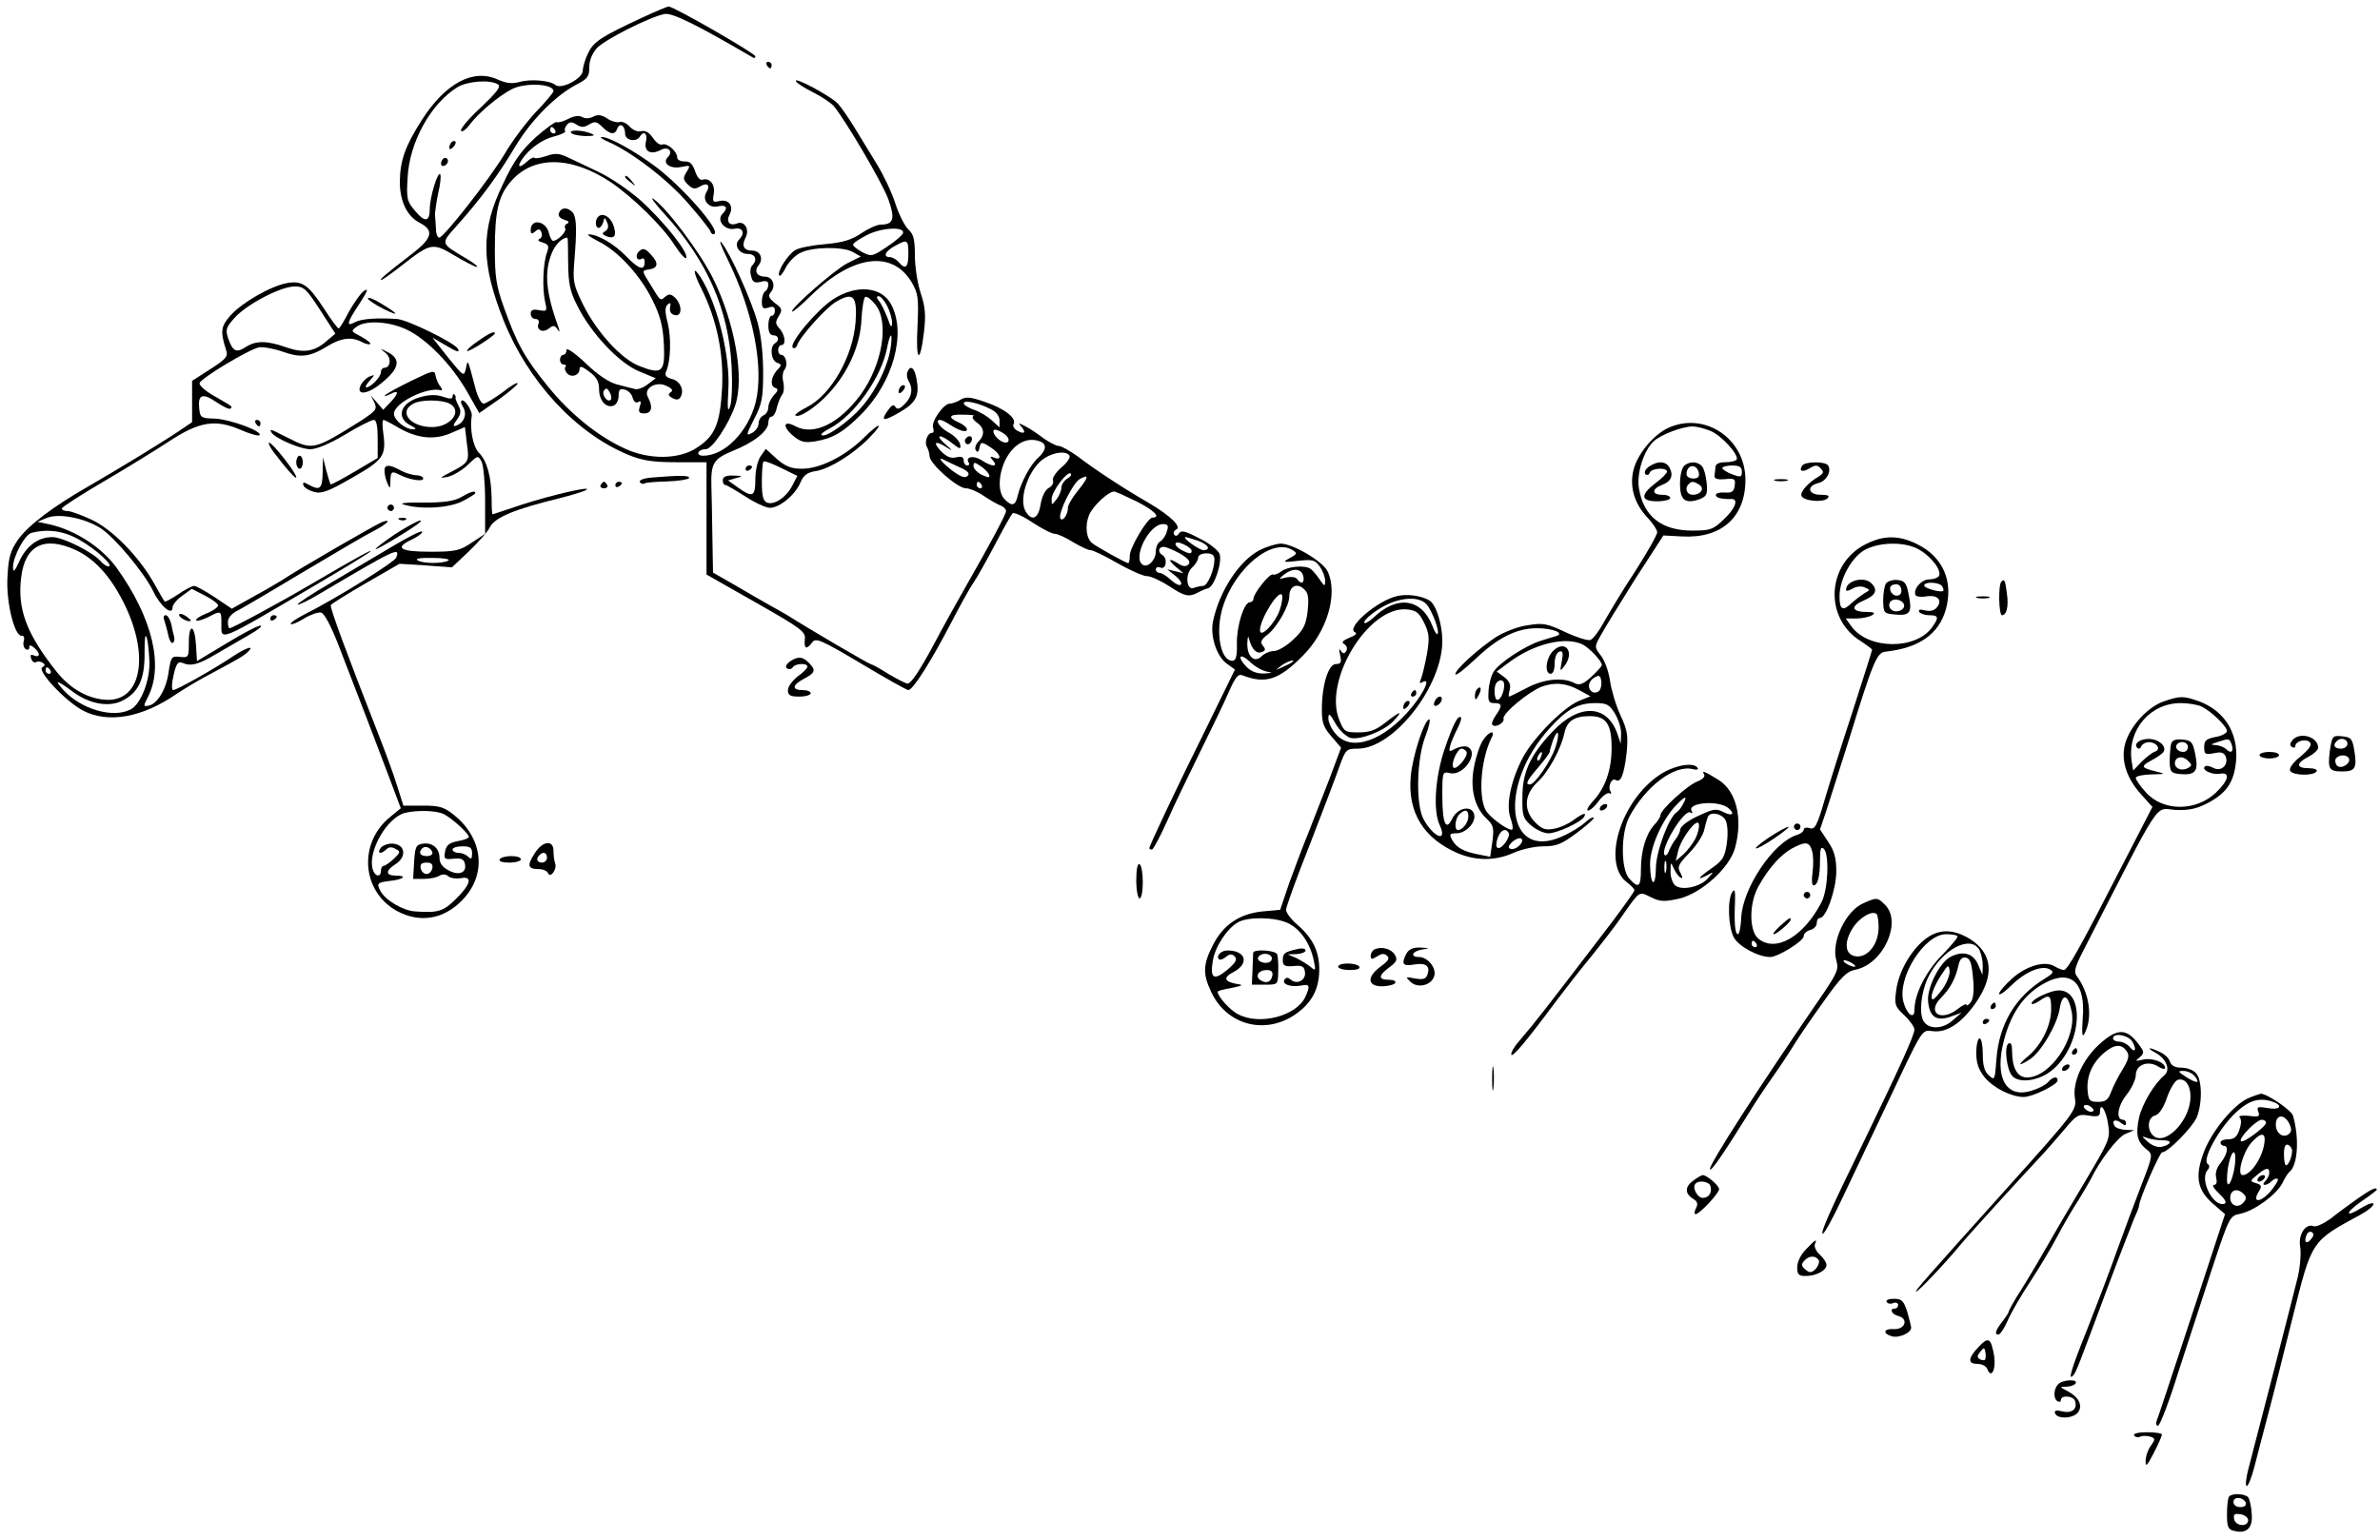 <?xml version="1.0" standalone="no"?>
<!DOCTYPE svg PUBLIC "-//W3C//DTD SVG 20010904//EN"
 "http://www.w3.org/TR/2001/REC-SVG-20010904/DTD/svg10.dtd">
<svg version="1.0" xmlns="http://www.w3.org/2000/svg"
 width="731pt" height="473pt" viewBox="0 0 731 473"
 preserveAspectRatio="xMidYMid meet">
<g transform="translate(0,473) scale(0.1,-0.1)"
fill="#000000" stroke="none">
<path d="M1975 4677 c-131 -61 -152 -75 -169 -111 -9 -18 -16 -43 -16 -53 0
-24 -66 -59 -84 -44 -17 14 -77 19 -111 9 -22 -6 -40 -4 -67 8 -75 34 -160
-12 -232 -124 -51 -80 -67 -124 -68 -190 0 -60 22 -107 62 -127 44 -23 38 -47
-26 -96 -82 -63 -100 -79 -93 -79 4 0 33 21 65 46 87 68 93 69 160 29 32 -19
63 -35 68 -35 6 0 -7 11 -29 24 -85 51 -83 45 -29 106 68 76 124 151 178 242
49 81 124 156 188 189 33 17 38 24 38 53 0 21 9 42 23 58 24 26 162 96 208
105 24 4 94 -30 272 -134 4 -2 7 -1 7 4 0 9 -251 153 -266 153 -5 0 -40 -15
-79 -33z m-446 -206 c11 -7 -2 -23 -52 -71 -37 -34 -64 -66 -61 -72 3 -5 16 4
28 21 26 34 87 86 128 107 40 21 128 17 128 -6 0 -4 -24 -33 -54 -64 -29 -31
-73 -89 -96 -129 -47 -78 -187 -257 -201 -257 -5 0 -10 12 -10 28 -1 15 -2 34
-3 42 0 8 4 38 10 67 7 28 9 54 6 58 -8 8 -32 -72 -32 -107 0 -40 -15 -42 -45
-6 -25 29 -27 38 -23 102 5 108 71 228 153 278 31 19 100 24 124 9z"/>
<path d="M1387 4293 c-4 -3 -7 -11 -7 -17 0 -6 5 -5 12 2 6 6 9 14 7 17 -3 3
-9 2 -12 -2z"/>
<path d="M1356 4235 c-3 -8 -1 -15 4 -15 13 0 22 18 11 24 -5 3 -11 -1 -15 -9z"/>
<path d="M2355 4530 c3 -5 8 -10 11 -10 2 0 4 5 4 10 0 6 -5 10 -11 10 -5 0
-7 -4 -4 -10z"/>
<path d="M2445 4480 c3 -6 27 -21 53 -34 26 -13 54 -32 63 -42 37 -45 148
-234 167 -285 22 -61 17 -79 -23 -79 -11 0 -38 -12 -60 -27 -30 -20 -56 -28
-110 -33 -38 -3 -80 -11 -92 -18 -23 -13 -59 -70 -49 -79 2 -3 12 9 20 26 9
17 29 37 44 44 36 19 131 20 161 3 l25 -14 -42 -21 c-40 -21 -176 -140 -169
-148 3 -2 30 21 61 52 126 122 247 137 306 38 20 -34 22 -48 18 -136 -6 -109
8 -119 20 -16 6 50 4 76 -10 118 -10 30 -18 82 -18 116 0 49 -4 66 -20 80 -10
9 -29 45 -40 80 -11 34 -37 89 -57 121 -20 33 -51 83 -69 113 -18 29 -41 63
-51 73 -20 22 -139 86 -128 68z m329 -465 c0 -5 -22 -25 -48 -42 -46 -31 -49
-32 -77 -18 -16 9 -29 19 -29 23 0 5 19 18 43 30 42 22 113 27 111 7z m16 -65
c0 -42 -9 -50 -30 -25 -7 8 -19 15 -26 15 -23 0 -16 18 14 34 39 22 42 20 42
-24z"/>
<path d="M1746 4365 c-16 -8 -32 -13 -36 -10 -4 2 -33 -19 -65 -47 -44 -41
-67 -72 -100 -143 -69 -142 -68 -244 2 -420 75 -187 221 -345 382 -412 44 -18
75 -23 149 -23 l92 0 0 -172 0 -173 153 -87 c139 -79 152 -89 149 -112 -3 -30
5 -33 23 -9 11 14 26 8 149 -65 75 -45 141 -82 146 -82 14 0 72 92 133 210 27
52 57 106 67 120 10 14 39 66 65 115 26 50 51 94 55 98 4 4 31 -8 61 -28 29
-19 60 -35 69 -35 8 0 33 -11 55 -25 22 -13 46 -25 54 -25 8 0 45 -18 83 -40
39 -22 79 -40 91 -40 12 0 42 -14 67 -30 48 -32 61 -35 88 -21 9 5 24 12 33
14 19 6 43 78 35 105 -4 11 -31 33 -62 48 -44 23 -56 26 -63 15 -5 -8 -11 -9
-15 -3 -3 6 0 12 6 15 20 7 -18 44 -87 84 -76 44 -160 99 -215 141 -24 17 -50
32 -58 32 -8 0 -29 11 -46 23 -17 13 -42 30 -56 37 -23 12 -24 12 -11 -3 14
-18 5 -22 -18 -8 -7 5 -11 13 -8 18 11 18 -28 48 -87 68 -46 16 -60 17 -76 7
-11 -7 -26 -12 -33 -12 -19 0 -58 -56 -51 -74 3 -9 2 -16 -4 -16 -13 0 -24
-29 -15 -43 4 -7 8 -19 8 -29 2 -24 85 -97 111 -98 12 0 36 -10 55 -23 19 -13
42 -26 52 -30 9 -3 17 -11 17 -17 0 -10 -50 -103 -117 -220 -27 -47 -76 -135
-105 -190 -43 -80 -70 -120 -80 -120 -6 0 -33 14 -60 30 -26 17 -51 30 -54 30
-5 0 -188 107 -254 149 -14 8 -41 24 -60 34 -19 11 -65 37 -102 59 l-68 39 -2
112 c-1 62 -2 130 -3 152 -2 72 6 85 66 110 65 26 109 61 109 87 0 10 4 18 10
18 5 0 13 12 16 28 4 15 11 33 16 39 6 7 7 24 4 39 -4 14 -2 32 4 39 11 13 4
45 -11 45 -5 0 -9 7 -9 15 0 8 5 15 10 15 15 0 12 31 -6 51 -13 14 -13 20 -2
38 12 20 10 24 -12 40 -19 16 -22 22 -12 34 16 19 5 47 -18 47 -25 0 -35 17
-20 35 16 20 5 45 -19 45 -27 0 -34 15 -21 40 13 25 -3 52 -25 44 -24 -10 -36
5 -24 27 14 27 -4 49 -33 41 -18 -4 -20 -2 -16 21 6 29 -12 52 -34 45 -8 -3
-17 8 -23 26 -8 23 -16 31 -33 30 -12 0 -22 5 -22 12 0 19 -31 46 -46 40 -7
-3 -20 7 -29 21 -11 16 -23 23 -35 20 -11 -3 -26 3 -36 14 -10 11 -24 17 -31
14 -8 -2 -25 2 -38 11 -17 11 -29 13 -42 6 -11 -6 -25 -7 -34 -2 -10 6 -26 4
-43 -5z m64 -17 c17 10 23 9 40 -8 24 -24 39 -25 46 -5 8 20 24 9 24 -16 0
-20 34 -27 45 -9 12 20 25 10 19 -15 -7 -30 14 -42 45 -26 23 13 40 -4 22 -22
-18 -18 7 -37 41 -30 29 6 29 5 17 -15 -12 -19 -11 -24 4 -39 14 -14 21 -15
37 -6 22 14 33 4 20 -17 -15 -24 7 -51 35 -44 26 6 33 -4 14 -23 -19 -19 6
-51 36 -46 26 6 35 -13 15 -33 -17 -17 0 -44 26 -44 24 0 32 -18 14 -36 -5 -5
-7 -20 -3 -32 4 -19 11 -22 29 -18 17 5 24 2 24 -8 0 -8 -4 -18 -10 -21 -5 -3
-10 -17 -10 -31 0 -21 4 -24 20 -19 14 5 20 2 20 -9 0 -9 -4 -16 -10 -16 -5 0
-10 -13 -10 -30 0 -20 5 -30 15 -30 17 0 20 -16 5 -25 -16 -10 -12 -52 6 -59
16 -6 16 -8 0 -24 -19 -22 -21 -49 -4 -54 9 -3 8 -9 -5 -22 -9 -10 -17 -26
-17 -37 0 -11 -7 -22 -15 -25 -8 -4 -15 -14 -15 -25 0 -10 -9 -23 -20 -29 -19
-10 -19 -7 6 42 24 46 28 65 28 143 0 56 -6 114 -17 154 -19 69 -84 213 -111
246 -9 11 -1 -12 19 -52 79 -161 112 -333 86 -439 -23 -90 -95 -164 -161 -164
-25 0 -17 20 8 20 20 1 69 74 90 134 29 84 0 253 -68 391 -40 80 -141 215
-183 244 -12 8 5 -15 38 -51 127 -139 193 -290 202 -462 3 -56 1 -112 -5 -126
-7 -18 -8 -5 -5 50 7 103 -33 266 -85 348 -25 39 -24 17 2 -34 47 -94 69 -198
64 -304 -6 -111 -21 -149 -77 -185 -54 -37 -147 -38 -222 -3 -85 39 -169 108
-237 192 -72 89 -94 130 -134 241 -24 67 -28 95 -28 180 0 116 11 162 47 205
69 83 187 82 311 -1 68 -47 158 -135 194 -192 18 -28 34 -45 36 -39 6 18 -71
114 -140 176 -35 31 -92 70 -128 87 -36 17 -79 38 -97 46 -25 12 -38 13 -64 4
-18 -6 -35 -9 -37 -6 -3 3 -14 -2 -24 -12 -33 -30 -30 -6 4 30 21 21 50 40 77
47 24 6 40 14 37 17 -3 3 -1 12 5 19 8 10 15 11 30 1 15 -9 23 -9 39 1z m-105
-18 c3 -5 1 -10 -4 -10 -6 0 -11 5 -11 10 0 6 2 10 4 10 3 0 8 -4 11 -10z
m1338 -857 c17 -8 27 -22 27 -35 l0 -21 -23 21 c-13 12 -37 27 -55 33 -18 6
-32 15 -32 20 0 11 44 2 83 -18z m-53 -21 c-6 -2 -2 -11 9 -19 25 -17 27 -39
6 -60 -8 -8 -12 -20 -8 -26 5 -8 9 -6 11 6 4 21 7 21 37 1 28 -18 34 -40 9
-30 -14 5 -15 4 -4 -9 17 -20 -3 -20 -35 1 -24 16 -51 11 -40 -7 4 -5 1 -9 -4
-9 -6 0 -11 7 -11 15 0 11 -7 14 -23 10 -16 -4 -29 1 -47 19 -27 29 -17 34 20
10 18 -11 16 -8 -5 10 -36 31 -19 35 20 4 24 -19 27 -19 24 -3 -2 10 -17 26
-33 35 -29 15 -46 40 -29 40 5 0 17 -6 28 -13 30 -20 55 -28 55 -16 0 5 -11
15 -25 21 -36 16 -31 26 15 24 23 0 36 -2 30 -4z m96 -56 c22 -17 11 -35 -13
-20 -19 12 -29 34 -16 34 5 0 18 -6 29 -14z m108 -22 c22 -8 20 -27 -5 -50
-24 -21 -53 -75 -63 -116 -7 -32 -18 -35 -40 -12 -22 21 -20 77 3 123 25 48
66 70 105 55z m91 -44 c3 -6 -8 -22 -25 -36 -17 -15 -29 -33 -26 -40 3 -8 -3
-18 -13 -23 -11 -6 -21 -27 -25 -51 -7 -45 -28 -53 -47 -19 -21 41 13 133 60
162 30 19 67 22 76 7z m-341 -34 c28 -12 36 -20 28 -28 -8 -8 -21 -3 -47 16
-31 24 -48 44 -27 34 4 -2 24 -12 46 -22z m94 -25 c3 -9 -2 -9 -22 0 -14 7
-26 19 -26 27 0 13 3 13 22 0 12 -8 24 -20 26 -27z m239 -12 c-9 -6 -17 -18
-17 -27 0 -9 -7 -26 -15 -36 -15 -19 -15 -19 -15 1 0 23 49 88 59 78 3 -4 -2
-11 -12 -16z m34 -36 c-17 -21 -31 -44 -31 -53 0 -21 -16 -44 -23 -33 -9 14
38 109 59 121 30 17 28 6 -5 -35z m-296 17 c3 -5 1 -10 -4 -10 -6 0 -11 5 -11
10 0 6 2 10 4 10 3 0 8 -4 11 -10z m475 -50 c54 -27 77 -50 50 -50 -15 0 -70
-92 -70 -117 0 -13 -2 -23 -5 -23 -6 0 -97 50 -111 62 -18 14 -22 54 -9 86 12
28 59 72 77 72 5 0 35 -14 68 -30z m94 -92 c-3 -13 -13 -27 -20 -31 -8 -4 -14
-18 -14 -31 0 -26 -24 -51 -40 -41 -33 20 19 125 62 125 15 0 18 -5 12 -22z
m95 -29 c32 -11 42 -29 17 -29 -13 0 -67 39 -55 40 3 0 20 -5 38 -11z m-19
-31 c0 -11 -7 -10 -31 2 -28 16 -23 32 6 18 14 -6 25 -15 25 -20z m-35 -9 c26
-16 33 -25 25 -33 -7 -7 -16 -7 -30 2 -30 19 -35 14 -9 -9 l24 -20 -25 6 -25
6 25 -20 c14 -11 21 -23 17 -27 -4 -4 -17 2 -30 14 -13 12 -29 22 -35 22 -7 0
-12 5 -12 11 0 6 7 9 15 5 17 -6 22 29 5 39 -15 9 -12 25 4 25 8 0 31 -10 51
-21z m105 -18 c0 -31 -21 -81 -35 -81 -7 0 -20 -3 -28 -6 -23 -9 -28 42 -6 62
11 10 19 23 19 31 0 7 11 13 25 13 18 0 25 -5 25 -19z"/>
<path d="M1754 4322 c3 -5 22 -9 43 -10 29 0 33 2 18 8 -26 11 -68 12 -61 2z"/>
<path d="M1869 4294 c71 -31 182 -116 244 -188 35 -40 67 -80 69 -87 3 -8 9
-11 13 -7 15 14 -98 143 -180 205 -64 48 -146 94 -167 92 -7 0 2 -7 21 -15z"/>
<path d="M1920 4186 c0 -2 8 -10 18 -17 15 -13 16 -12 3 4 -13 16 -21 21 -21
13z"/>
<path d="M1717 4076 c-4 -9 3 -17 16 -21 14 -4 17 -8 9 -12 -6 -2 -9 -9 -6
-15 5 -9 -22 -37 -37 -38 -4 0 -10 11 -13 24 -9 38 -56 46 -56 9 0 -12 3 -13
14 -4 10 9 15 8 19 -3 3 -8 1 -17 -6 -20 -7 -3 -3 -8 10 -11 18 -6 20 -11 13
-31 -12 -31 -15 -109 -6 -150 7 -30 6 -31 -18 -27 -19 4 -26 1 -26 -11 0 -9 7
-16 15 -16 8 0 12 -6 9 -14 -8 -20 14 -30 32 -15 13 10 17 10 26 -2 7 -11 8
-9 3 6 -39 108 -44 170 -20 228 11 27 32 47 48 47 1 0 2 -35 2 -78 1 -64 5
-86 29 -133 42 -83 125 -172 187 -199 l53 -22 -25 -19 c-13 -10 -31 -17 -39
-14 -8 2 -33 8 -55 14 -26 7 -60 30 -97 66 -33 31 -58 48 -58 40 0 -8 -4 -15
-10 -15 -5 0 -10 -7 -10 -15 0 -8 5 -15 12 -15 6 0 8 -3 5 -7 -4 -3 -2 -12 4
-19 13 -16 39 -7 39 12 0 11 8 9 30 -8 22 -16 30 -30 30 -54 0 -35 22 -59 45
-50 8 3 15 16 15 30 0 19 4 23 19 19 11 -3 22 -14 24 -25 4 -12 10 -17 17 -13
9 5 10 1 5 -14 -5 -17 -2 -21 14 -21 23 0 27 20 11 50 -15 27 26 51 58 34 17
-8 20 -14 12 -19 -9 -6 -8 -10 5 -18 12 -6 20 -6 25 3 13 21 -1 50 -27 56 -18
5 -22 11 -17 23 14 31 16 102 5 148 -9 34 -9 49 -1 57 9 8 11 6 8 -9 -2 -12 3
-21 15 -23 22 -5 23 30 1 53 -13 12 -19 13 -30 4 -17 -14 -14 -16 -47 38 -26
41 -26 42 -5 45 30 4 32 20 7 46 -16 18 -24 21 -35 11 -15 -12 -9 -33 7 -24 5
4 9 -1 9 -9 0 -29 -17 -24 -56 16 -37 38 -87 68 -116 68 -7 0 6 -9 29 -21 60
-29 129 -104 166 -179 25 -50 33 -80 36 -137 4 -86 -5 -95 -74 -68 -56 21
-132 104 -175 191 -29 59 -31 71 -26 132 8 98 7 134 -5 149 -15 17 -35 17 -42
-1z m159 -574 c-10 -10 -29 15 -21 28 6 9 10 8 17 -4 6 -10 7 -20 4 -24z"/>
<path d="M1837 4064 c-10 -10 -9 -34 2 -34 5 0 11 8 14 18 4 16 4 16 12 -2 5
-12 3 -21 -6 -26 -11 -7 -10 -10 4 -16 25 -9 32 2 21 34 -9 26 -33 40 -47 26z"/>
<path d="M2965 3381 c-3 -5 -1 -12 4 -15 5 -3 11 1 15 9 6 16 -9 21 -19 6z"/>
<path d="M880 3860 c-51 -10 -137 -60 -172 -99 -30 -34 -32 -49 -13 -108 6
-18 -2 -27 -49 -57 l-56 -36 0 -63 0 -64 -52 -35 c-52 -34 -158 -99 -268 -163
-107 -61 -184 -120 -214 -162 -24 -35 -30 -54 -33 -115 -5 -77 22 -185 44
-181 6 1 9 -6 6 -16 -3 -10 0 -22 6 -25 6 -4 11 -2 11 5 0 8 4 8 15 -1 19 -16
19 -31 0 -24 -11 5 -13 2 -9 -10 3 -9 10 -13 15 -10 5 3 14 2 20 -2 8 -5 8 -9
-1 -14 -17 -11 72 -105 125 -133 77 -40 181 -22 287 51 24 16 72 45 107 63 84
45 100 54 114 68 20 20 -8 11 -47 -15 -53 -36 -173 -104 -184 -104 -5 0 -5 20
1 45 8 36 14 44 26 39 28 -12 50 -6 107 28 31 18 76 44 100 58 25 14 40 26 35
28 -6 2 -52 -22 -103 -53 l-93 -56 -3 50 c-4 63 -22 68 -22 6 0 -44 -1 -46
-27 -43 -26 3 -28 0 -35 -46 -7 -54 -35 -99 -62 -104 -16 -3 -16 -1 -2 26 50
96 14 245 -96 398 -45 62 -126 115 -205 133 l-38 8 29 12 c37 15 114 0 164
-31 42 -26 135 -137 163 -195 22 -46 59 -76 59 -49 0 8 13 24 30 36 l29 21 41
-21 c22 -11 40 -25 40 -30 0 -5 -16 -17 -37 -25 -20 -8 -34 -18 -30 -21 3 -3
19 2 36 10 40 21 41 21 41 -19 0 -55 -16 -62 293 120 87 51 162 97 165 101 8
9 -50 -23 -183 -101 -104 -61 -242 -135 -250 -135 -3 0 -5 9 -5 20 0 12 12 26
33 36 17 9 109 63 202 119 94 56 189 112 213 124 41 21 58 39 25 27 -20 -8
-264 -149 -303 -176 -14 -9 -55 -33 -92 -53 l-66 -37 -52 35 c-29 19 -57 35
-64 35 -6 0 -29 -12 -49 -26 -21 -14 -40 -24 -41 -22 -2 1 -17 28 -34 58 -46
81 -128 165 -192 194 -30 14 -63 26 -72 26 -10 0 -18 3 -18 8 0 4 57 41 127
82 70 41 161 97 202 124 93 61 142 69 219 36 29 -13 55 -20 59 -17 11 12 -91
49 -137 51 -42 1 -45 3 -48 30 -5 44 10 50 52 21 21 -14 41 -24 44 -20 7 6 8
5 -51 39 -27 15 -46 33 -44 39 5 16 152 104 183 110 12 2 46 -4 74 -14 55 -19
82 -16 140 20 39 23 71 27 102 10 11 -6 22 -8 25 -6 3 3 -10 13 -28 23 -31 16
-32 17 -14 30 28 21 99 17 153 -8 62 -29 138 -107 186 -190 l38 -67 59 41 c32
23 59 46 59 50 0 5 -21 -7 -46 -27 -26 -19 -52 -35 -59 -35 -7 0 -18 21 -25
48 -24 91 -23 90 -29 60 -6 -26 -7 -25 -55 34 l-48 61 36 -21 c40 -24 50 -27
42 -13 -12 19 -153 88 -186 91 -61 4 -110 1 -130 -10 -28 -15 -25 -2 14 57 24
37 29 49 15 40 -10 -6 -31 -36 -47 -64 -15 -29 -29 -53 -32 -52 -3 0 -23 27
-45 61 -48 74 -68 87 -115 78z m103 -82 l47 -73 -26 -22 c-37 -33 -71 -39
-125 -20 -59 21 -93 21 -124 1 -29 -19 -40 -14 -54 26 -9 27 -7 34 19 63 36
41 142 97 185 97 28 0 36 -7 78 -72z m-738 -707 c51 -29 107 -81 88 -81 -6 0
-16 7 -23 15 -23 28 -117 75 -149 75 -44 0 -80 -27 -102 -75 -14 -31 -19 -35
-19 -17 0 32 36 100 57 105 50 13 100 6 148 -22z m-10 -32 c59 -28 109 -85
150 -171 73 -153 49 -288 -53 -288 -58 1 -116 32 -161 90 -90 114 -118 190
-106 286 12 100 72 129 170 83z m224 -344 c1 -58 -27 -128 -57 -144 -54 -29
-153 0 -207 59 -31 34 -21 32 30 -6 49 -36 107 -47 148 -28 52 25 72 66 71
149 0 45 2 61 7 45 4 -14 7 -47 8 -75z m-304 -25 c3 -5 1 -10 -4 -10 -6 0 -11
5 -11 10 0 6 2 10 4 10 3 0 8 -4 11 -10z"/>
<path d="M2558 3810 c-50 -33 -136 -136 -123 -148 4 -4 10 -1 13 7 9 27 89
116 120 134 53 31 65 18 60 -61 -8 -107 -75 -225 -150 -263 -22 -11 -38 -23
-35 -25 10 -10 64 25 103 68 60 65 97 149 100 228 2 35 7 66 12 68 6 2 19 -9
31 -24 43 -54 21 -185 -46 -277 -65 -88 -143 -126 -199 -97 -36 20 -43 2 -10
-27 25 -21 36 -24 69 -19 55 9 87 28 141 82 99 99 141 250 93 339 -29 55 -108
62 -179 15z m167 -20 c8 -16 15 -39 15 -52 -1 -17 -4 -14 -14 15 -8 20 -19 44
-26 52 -8 10 -9 15 -1 15 6 0 17 -13 26 -30z m10 -132 c-11 -65 -55 -147 -105
-196 -46 -44 -98 -78 -107 -68 -3 2 8 11 24 19 77 40 161 158 178 250 10 51
18 47 10 -5z"/>
<path d="M1130 3813 c0 -4 22 -19 48 -32 53 -26 47 -16 -10 18 -21 13 -38 19
-38 14z"/>
<path d="M1468 3682 c-21 -14 -36 -28 -33 -30 4 -5 85 47 85 54 0 8 -17 1 -52
-24z"/>
<path d="M1184 3646 c19 -15 16 -46 -4 -46 -5 0 -10 -6 -10 -13 0 -15 -31 -47
-45 -47 -4 0 0 9 10 20 17 19 17 20 2 14 -10 -3 -22 -15 -28 -25 -18 -34 17
-33 60 2 59 47 65 77 18 99 -21 11 -21 10 -3 -4z"/>
<path d="M1263 3560 c-39 -19 -75 -39 -80 -44 -4 -5 2 -3 15 3 28 15 28 4 1
-25 l-22 -23 -19 22 -19 22 11 -22 c9 -20 5 -25 -42 -56 -144 -90 -147 -91
-224 -52 -55 28 -57 29 -50 16 12 -18 88 -51 119 -51 20 0 60 17 107 45 41 25
81 45 88 45 8 0 12 -18 12 -58 l0 -59 -71 -42 c-39 -23 -72 -41 -74 -39 -1 2
-7 21 -13 43 l-10 40 -1 -47 c-1 -50 -8 -56 -43 -37 -16 9 -19 8 -16 -2 2 -7
17 -16 32 -20 23 -7 44 1 117 43 97 55 106 68 96 139 -3 21 -3 39 1 39 3 0 24
-11 46 -24 57 -33 111 -39 162 -16 l42 18 6 -51 c8 -56 6 -58 -49 -87 -36 -19
-37 -20 -10 -15 17 4 44 20 62 37 30 29 31 30 42 10 6 -12 11 -66 11 -121 l0
-101 -41 -27 c-37 -25 -51 -28 -127 -28 -95 0 -112 12 -56 38 20 10 34 21 30
24 -3 3 -43 -17 -88 -44 -46 -27 -131 -78 -191 -113 -59 -34 -105 -65 -103
-67 2 -3 33 12 68 33 233 138 248 145 235 111 -5 -14 -184 -125 -275 -171 -30
-15 -52 -30 -49 -33 3 -3 22 5 41 17 20 12 43 20 52 18 10 -2 29 -38 51 -93
72 -186 113 -293 153 -399 l41 -109 -34 -28 c-97 -80 -86 -227 21 -287 71 -39
146 -27 204 35 73 77 62 186 -26 258 -32 26 -46 30 -97 30 l-60 0 -19 60 c-10
33 -37 107 -60 165 -91 232 -148 385 -144 391 2 4 50 34 107 67 l104 60 80 -5
81 -6 52 49 c28 27 58 60 65 75 16 30 76 55 220 90 49 13 84 24 77 27 -13 4
-150 -30 -231 -59 -30 -10 -57 -19 -58 -19 -2 0 -3 21 -3 48 -1 67 -14 116
-39 141 -18 18 -29 73 -22 114 2 13 -19 47 -29 47 -6 0 -5 -9 2 -20 14 -22 3
-50 -22 -58 -9 -3 -9 2 3 18 13 18 14 28 5 44 -6 12 -10 23 -9 24 2 2 0 6 -3
10 -3 3 -6 0 -6 -6 0 -8 -8 -8 -29 -1 -20 7 -42 7 -70 -1 -62 -17 -77 -64 -28
-88 14 -7 17 -11 7 -11 -24 -1 -60 28 -60 48 0 33 102 84 144 72 5 -1 5 4 -1
11 -6 7 -13 22 -15 33 -3 19 -7 18 -75 -15z m118 -70 c41 -22 4 -72 -54 -72
-66 0 -104 46 -59 71 22 14 88 14 113 1z m-4 -482 c-16 -10 -79 -10 -95 1 -8
5 11 8 47 7 33 0 55 -4 48 -8z m-14 -779 c26 -13 77 -60 77 -70 0 -4 -15 -10
-34 -13 -26 -5 -35 -12 -39 -32 -4 -23 -2 -25 27 -22 23 2 31 -1 34 -16 6 -27
-18 -37 -50 -20 -19 10 -28 22 -28 38 0 30 -22 49 -52 44 -20 -3 -23 -9 -26
-55 l-3 -53 33 0 c18 0 40 4 48 10 9 5 19 5 27 -2 7 -6 24 -8 38 -6 37 8 32
-18 -14 -63 -39 -39 -55 -44 -126 -39 -36 2 -91 34 -106 62 -13 24 -11 27 30
32 40 4 53 16 18 16 -34 0 -34 15 -1 36 33 22 29 58 -7 62 -14 2 -31 -4 -39
-12 -14 -18 0 -22 17 -5 7 7 17 8 28 1 16 -8 15 -11 -6 -31 -12 -11 -26 -21
-31 -21 -4 0 -8 -7 -8 -15 0 -21 -18 -19 -25 4 -17 54 44 161 100 174 38 9 96
7 118 -4z m-35 -117 c2 -7 -6 -12 -17 -12 -21 0 -27 11 -14 24 9 9 26 2 31
-12z m122 -4 c0 -17 -3 -19 -12 -10 -7 7 -20 12 -30 12 -10 0 -18 5 -18 10 0
6 14 10 30 10 24 0 30 -4 30 -22z m-122 -45 c-2 -10 -10 -18 -18 -18 -8 0 -16
8 -18 18 -2 12 3 17 18 17 15 0 20 -5 18 -17z"/>
<path d="M2787 3587 c-3 -8 -1 -20 4 -28 14 -23 10 -48 -12 -70 -16 -16 -23
-18 -29 -9 -5 9 -12 5 -23 -11 -24 -33 -14 -35 37 -5 50 29 61 51 51 102 -6
35 -19 44 -28 21z"/>
<path d="M2767 3543 c-4 -3 -7 -11 -7 -17 0 -6 5 -5 12 2 6 6 9 14 7 17 -3 3
-9 2 -12 -2z"/>
<path d="M785 3430 c3 -5 8 -10 11 -10 2 0 4 5 4 10 0 6 -5 10 -11 10 -5 0 -7
-4 -4 -10z"/>
<path d="M2651 3383 c-58 -56 -133 -93 -188 -93 -33 0 -50 7 -77 30 l-34 31
-16 -23 c-9 -13 -16 -43 -16 -70 0 -54 -8 -58 -53 -26 l-31 22 24 7 c23 6 22
7 -7 8 -23 1 -33 -4 -33 -14 0 -8 3 -15 8 -15 4 0 31 -16 61 -35 29 -19 63
-35 76 -35 30 0 79 41 94 79 10 22 21 30 48 34 42 7 115 53 162 101 50 51 34
51 -18 -1z m-217 -144 c-18 -36 -56 -62 -78 -53 -12 5 -16 20 -16 63 0 32 2
60 5 63 3 3 27 -6 55 -20 l49 -24 -15 -29z"/>
<path d="M5125 3416 c-44 -20 -91 -75 -106 -123 -16 -54 -1 -108 41 -153 17
-18 30 -38 30 -45 0 -8 -30 -61 -67 -119 -38 -57 -80 -128 -96 -156 -15 -28
-34 -53 -42 -56 -8 -3 -43 8 -77 24 -57 27 -69 29 -117 21 -30 -4 -72 -21 -96
-36 -56 -37 -125 -100 -125 -114 0 -7 27 14 60 45 69 66 127 96 190 96 49 0
87 -15 60 -24 -8 -2 -30 -9 -49 -15 -47 -15 -126 -67 -143 -94 -8 -12 -15 -39
-16 -59 -2 -32 0 -38 18 -38 24 0 25 -8 4 -38 -9 -13 -14 -26 -10 -29 9 -10
38 7 34 19 -5 15 76 82 116 98 40 15 76 12 116 -10 l35 -19 -37 -15 c-48 -21
-136 -110 -170 -172 -37 -70 -53 -146 -39 -186 6 -17 9 -33 6 -36 -6 -7 -57
27 -77 52 -29 35 -22 159 13 229 14 26 -8 21 -26 -7 -9 -13 -21 -48 -27 -79
-14 -66 0 -127 38 -162 21 -20 23 -28 18 -69 l-7 -48 -36 7 c-46 9 -68 21 -81
45 -9 17 -8 20 13 20 29 0 60 32 55 57 -6 30 -50 23 -67 -11 -20 -42 -31 -16
-31 72 0 70 1 72 23 67 43 -11 93 66 53 81 -8 3 -24 0 -36 -6 -20 -11 -21 -10
-15 12 4 12 14 36 22 51 8 16 13 31 10 33 -9 9 -25 -24 -51 -100 -28 -85 -35
-186 -14 -231 25 -55 -19 -38 -50 19 -24 46 -21 185 6 254 11 28 16 52 12 52
-15 0 -52 -114 -57 -176 -10 -110 40 -190 144 -235 57 -24 116 -24 172 1 24
11 65 20 91 20 40 0 56 6 104 42 31 23 54 44 51 46 -3 3 -15 -4 -28 -16 -12
-11 -44 -31 -70 -42 -170 -76 -197 156 -38 332 53 59 87 78 141 78 35 0 43 -4
60 -32 11 -18 20 -46 19 -63 l-1 -30 -10 30 c-32 92 -118 95 -201 6 -67 -71
-91 -124 -91 -199 -1 -58 2 -66 27 -88 15 -13 39 -24 53 -24 26 0 98 33 109
50 10 16 -3 12 -33 -10 -15 -11 -41 -23 -59 -26 -26 -5 -37 -1 -57 19 -37 37
-35 85 5 123 35 32 73 102 84 152 8 37 30 52 78 52 50 0 67 -24 67 -97 0 -69
-20 -125 -58 -165 -14 -16 -21 -28 -14 -28 6 0 21 13 33 30 12 16 27 26 32 23
6 -3 7 -1 4 5 -10 14 3 43 15 36 16 -10 26 15 34 82 5 54 3 70 -19 117 -14 30
-28 78 -32 106 -4 28 -16 62 -28 77 -20 26 -20 27 -1 61 10 19 58 97 105 172
l88 136 57 -3 c121 -7 195 59 195 174 0 126 -124 210 -236 160z m129 -10 c34
-14 88 -74 80 -88 -3 -4 -18 -8 -35 -8 -18 0 -30 -5 -30 -15 -1 -8 -2 -21 -3
-27 -1 -9 10 -12 32 -10 30 3 33 1 30 -20 -2 -18 -9 -23 -31 -21 -15 1 -27 -2
-27 -8 0 -8 18 -13 48 -12 23 1 12 -30 -24 -63 -32 -31 -41 -34 -96 -34 -95 0
-150 44 -164 129 -8 47 15 118 46 146 22 20 85 44 118 45 12 0 37 -6 56 -14z
m96 -125 c0 -17 -3 -18 -30 -8 -16 6 -30 15 -30 19 0 4 14 8 30 8 23 0 30 -5
30 -19z m-487 -532 c22 -13 56 -49 57 -62 0 -4 -15 -20 -32 -36 -25 -23 -37
-27 -51 -20 -35 19 -93 14 -147 -14 -28 -15 -53 -27 -55 -27 -2 0 -1 10 2 21
4 15 -1 27 -17 39 l-23 17 35 26 c77 59 178 84 231 56z m49 -141 c-6 -6 -15
-7 -21 -4 -17 11 -13 34 7 45 13 8 18 6 20 -11 2 -11 -1 -25 -6 -30z m-292 18
c0 -22 -11 -46 -21 -46 -10 0 -12 43 -2 53 11 12 23 8 23 -7z m157 -193 c-14
-42 -63 -113 -78 -113 -15 0 -10 11 26 53 19 22 35 44 35 48 0 4 5 20 10 35
16 42 22 21 7 -23z m-273 -12 c8 -12 -30 -58 -40 -49 -9 10 12 58 25 58 5 0
12 -4 15 -9z m229 -16 c-3 -9 -8 -14 -10 -11 -3 3 -2 9 2 15 9 16 15 13 8 -4z
m-223 -183 c0 -19 -18 -42 -32 -42 -12 0 -9 35 4 48 17 17 28 15 28 -6z m124
-51 c3 -5 -2 -19 -12 -32 -21 -26 -34 -15 -21 19 9 23 24 29 33 13z m33 -38
c-8 -9 -21 -13 -27 -11 -9 3 -8 9 4 21 10 9 22 14 28 11 6 -4 4 -12 -5 -21z"/>
<path d="M5064 3296 c-11 -8 -15 -18 -10 -23 5 -4 11 -2 13 5 5 14 53 17 53 3
0 -5 -16 -21 -35 -35 -48 -37 -46 -56 5 -56 22 0 40 5 40 10 0 6 -11 10 -25
10 -32 0 -32 18 -1 30 28 10 37 28 24 53 -11 21 -37 22 -64 3z"/>
<path d="M5172 3298 c-7 -7 -12 -31 -12 -55 0 -49 16 -62 59 -47 23 9 26 15
23 49 -2 22 -8 45 -14 52 -13 16 -40 17 -56 1z m46 -21 c2 -12 -3 -17 -17 -17
-12 0 -21 6 -21 13 0 31 32 34 38 4z m1 -36 c18 -11 5 -31 -20 -31 -18 0 -26
20 -12 33 8 9 15 9 32 -2z"/>
<path d="M4770 2730 c-22 -22 -27 -70 -7 -70 7 0 12 13 12 32 0 18 6 33 14 36
11 4 13 -3 8 -29 -6 -32 -6 -33 8 -15 33 43 2 83 -35 46z"/>
<path d="M839 3343 c40 -53 71 -88 71 -79 0 13 -73 106 -83 106 -4 0 1 -12 12
-27z"/>
<path d="M910 3310 c0 -11 5 -20 10 -20 6 0 10 9 10 20 0 11 -4 20 -10 20 -5
0 -10 -9 -10 -20z"/>
<path d="M5535 3299 c-11 -17 2 -21 24 -7 17 10 23 10 33 -1 11 -11 9 -15 -6
-25 -33 -19 -57 -47 -53 -59 5 -16 66 -22 80 -8 8 8 2 11 -21 11 -39 0 -44 27
-7 36 25 6 41 36 30 54 -8 13 -72 13 -80 -1z"/>
<path d="M1181 3283 c0 -10 4 -27 9 -38 8 -18 9 -17 9 8 1 29 4 31 29 18 30
-15 72 -22 72 -11 0 5 -10 10 -22 10 -13 1 -34 7 -48 15 -34 19 -50 19 -49 -2z"/>
<path d="M2290 3289 c0 -5 5 -7 10 -4 6 3 10 8 10 11 0 2 -4 4 -10 4 -5 0 -10
-5 -10 -11z"/>
<path d="M2002 3263 c-24 -2 -40 -8 -37 -14 4 -5 10 -7 15 -4 4 3 35 5 69 6
34 1 64 6 67 10 5 9 -29 9 -114 2z"/>
<path d="M5453 3253 c9 -2 25 -2 35 0 9 3 1 5 -18 5 -19 0 -27 -2 -17 -5z"/>
<path d="M1845 3240 c-3 -5 1 -10 10 -10 9 0 13 5 10 10 -3 6 -8 10 -10 10 -2
0 -7 -4 -10 -10z"/>
<path d="M1890 3239 c0 -5 5 -7 10 -4 6 3 10 8 10 11 0 2 -4 4 -10 4 -5 0 -10
-5 -10 -11z"/>
<path d="M1415 3202 c-22 -12 -53 -16 -115 -16 -53 1 -76 -2 -60 -6 51 -16
139 -11 180 10 22 11 40 23 40 25 0 9 -14 5 -45 -13z"/>
<path d="M1190 3170 c0 -5 5 -10 10 -10 6 0 10 5 10 10 0 6 -4 10 -10 10 -5 0
-10 -4 -10 -10z"/>
<path d="M1228 3133 c7 -3 16 -2 19 1 4 3 -2 6 -13 5 -11 0 -14 -3 -6 -6z"/>
<path d="M1212 3088 c-34 -23 -60 -43 -58 -45 3 -3 121 68 135 82 17 17 -24
-3 -77 -37z"/>
<path d="M5732 3059 c-122 -60 -131 -229 -16 -299 18 -12 34 -24 34 -26 0 -3
-27 -87 -59 -187 -33 -100 -72 -224 -87 -275 -23 -79 -30 -92 -46 -86 -10 3
-18 1 -18 -5 0 -5 -10 -13 -21 -16 -73 -23 -167 -164 -171 -255 -1 -27 -6 -50
-10 -50 -9 0 -12 35 -9 100 1 33 -1 41 -8 30 -16 -22 -13 -107 4 -139 14 -28
75 -61 112 -61 24 0 103 49 103 64 0 8 9 16 20 19 11 3 20 12 20 21 0 9 4 16
10 16 19 0 50 88 50 143 0 41 -6 63 -25 91 l-25 38 19 56 c10 31 40 125 66
207 78 253 89 280 116 283 102 11 163 53 185 128 25 87 -8 164 -89 203 -55 27
-101 27 -155 0z m165 -19 c37 -22 68 -64 58 -80 -3 -5 -17 -10 -30 -10 -24 0
-51 -32 -41 -49 3 -4 18 -6 34 -3 34 5 49 -12 31 -34 -8 -10 -21 -13 -37 -9
-15 4 -21 2 -17 -5 3 -5 17 -10 31 -10 28 0 30 -7 9 -36 -49 -71 -196 -70
-248 1 l-18 25 33 0 c18 0 40 5 48 10 11 7 7 10 -17 10 -46 0 -50 18 -9 35 37
16 45 32 24 53 -23 23 -78 8 -78 -20 0 -5 8 -3 19 3 10 7 27 9 37 5 19 -8 19
-8 0 -19 -11 -7 -28 -20 -38 -29 -28 -27 -38 -22 -38 20 0 54 38 122 80 144
47 24 126 24 167 -2z m68 -111 c4 -6 5 -12 4 -14 -7 -7 -59 8 -59 16 0 13 47
11 55 -2z m-399 -815 c4 -14 4 -43 1 -65 -3 -21 -2 -39 3 -39 13 0 20 28 20
78 0 35 3 43 12 34 17 -17 13 -124 -7 -163 -55 -107 -142 -157 -195 -112 -28
24 -28 109 1 160 31 56 67 96 102 116 43 23 55 22 63 -9z m-171 -284 c3 -5 1
-10 -4 -10 -6 0 -11 5 -11 10 0 6 2 10 4 10 3 0 8 -4 11 -10z"/>
<path d="M5793 2938 c-5 -7 -9 -31 -9 -53 1 -39 2 -40 39 -43 44 -4 51 7 39
63 -6 33 -12 41 -33 43 -14 2 -30 -3 -36 -10z m47 -24 c0 -8 -6 -14 -14 -14
-18 0 -29 27 -13 33 16 6 27 -1 27 -19z m8 -41 c5 -17 -26 -29 -40 -15 -6 6
-7 15 -3 22 9 14 37 9 43 -7z"/>
<path d="M5540 1980 c0 -5 5 -10 10 -10 6 0 10 5 10 10 0 6 -4 10 -10 10 -5 0
-10 -4 -10 -10z"/>
<path d="M5467 1885 c-15 -14 -24 -25 -19 -25 9 0 52 37 52 45 0 8 -4 6 -33
-20z"/>
<path d="M3869 3040 c-63 -33 -123 -125 -143 -217 -10 -45 10 -108 41 -131
l26 -19 -90 -184 c-86 -173 -173 -357 -173 -365 0 -2 4 -4 8 -4 4 0 25 39 47
88 21 48 67 143 101 212 34 69 74 151 88 184 21 47 29 57 43 51 70 -27 111
-14 185 61 74 74 108 189 76 258 -14 31 -107 86 -145 86 -16 -1 -44 -10 -64
-20z m101 0 c16 -10 15 -12 -15 -28 -16 -9 -9 -10 31 -5 46 5 53 3 68 -18 9
-13 16 -32 16 -43 0 -19 -2 -18 -17 4 -9 14 -22 28 -27 32 -18 13 -70 8 -90
-7 -10 -8 -22 -12 -26 -10 -9 6 -60 -58 -60 -74 0 -6 -5 -11 -11 -11 -18 0
-41 -73 -40 -127 1 -40 -3 -53 -14 -53 -37 0 -53 90 -29 166 38 120 152 213
214 174z m33 -80 c5 -21 -7 -27 -19 -9 -3 6 -18 8 -33 5 -25 -6 -25 -6 -7 9
27 21 53 19 59 -5z m7 -45 c9 -10 10 -31 6 -65 -5 -41 -14 -57 -44 -85 -20
-19 -47 -35 -59 -35 -12 0 -29 -7 -38 -16 -22 -22 -45 -1 -44 40 1 21 3 25 6
11 8 -30 23 -45 39 -38 11 4 12 9 3 19 -9 11 -6 19 15 35 29 23 66 88 66 117
0 34 28 44 50 17z m-79 -58 c-14 -42 -61 -90 -61 -63 0 35 60 130 68 107 2 -6
-1 -26 -7 -44z m-41 -190 c21 -4 20 -4 -7 -6 -21 -1 -40 6 -53 19 -31 31 -24
47 8 18 15 -15 38 -28 52 -31z m79 29 c-2 -2 -15 -9 -29 -15 -24 -11 -24 -11
-6 3 16 13 49 24 35 12z"/>
<path d="M6147 2943 c-10 -10 -8 -103 2 -103 14 0 21 27 15 67 -5 41 -8 46
-17 36z"/>
<path d="M4292 2899 c-61 -13 -162 -100 -129 -112 6 -3 -1 -10 -18 -16 -21 -9
-26 -14 -16 -20 8 -5 10 -14 6 -21 -6 -9 -10 -9 -17 1 -5 9 -6 4 -2 -13 5 -23
3 -28 -13 -28 -23 0 -43 -65 -43 -140 0 -40 5 -55 30 -83 l29 -34 -35 -94
c-20 -52 -50 -128 -66 -169 -17 -41 -43 -111 -59 -155 l-27 -80 -54 -5 c-71
-7 -121 -41 -153 -104 -30 -59 -31 -87 -6 -141 47 -104 166 -136 260 -71 49
34 72 76 73 134 1 56 -18 98 -66 140 -20 17 -36 38 -36 47 0 9 33 100 74 203
40 103 81 211 91 240 18 50 21 52 55 52 110 0 260 191 260 331 0 51 -19 111
-39 124 -25 15 -68 21 -99 14z m90 -26 c17 -20 41 -84 33 -91 -2 -3 -9 8 -15
24 -33 86 -109 97 -182 26 -16 -14 -28 -20 -28 -14 0 7 21 26 47 42 55 35 121
41 145 13z m-8 -56 c16 -33 17 -47 9 -95 -6 -32 -14 -66 -18 -76 -6 -14 -5
-17 3 -12 27 16 9 -27 -31 -76 -84 -103 -186 -140 -234 -83 -13 14 -23 36 -23
48 0 18 5 15 22 -16 12 -21 33 -40 46 -44 30 -7 103 21 132 52 32 34 21 31
-25 -5 -29 -23 -48 -30 -82 -30 -41 0 -45 2 -59 37 -51 121 88 350 206 341 30
-3 38 -9 54 -41z m-418 -923 c38 -18 68 -62 79 -114 7 -32 6 -34 -10 -20 -10
8 -30 20 -44 27 l-26 11 28 1 c15 1 27 6 27 11 0 6 -11 8 -27 4 -39 -9 -43
-13 -43 -35 0 -15 6 -19 32 -17 27 3 34 -1 36 -18 4 -25 -24 -40 -43 -24 -9 8
-15 8 -20 0 -8 -14 19 -23 50 -18 28 6 30 0 14 -35 -27 -58 -140 -88 -206 -53
-25 12 -63 55 -63 69 0 3 19 8 43 12 34 7 37 9 17 12 -41 7 -44 20 -11 37 49
26 38 66 -19 66 -20 0 -36 -17 -26 -27 3 -3 13 0 21 7 12 10 19 10 27 2 9 -9
4 -19 -22 -41 -42 -35 -54 -27 -45 27 7 44 44 100 78 119 31 17 113 16 153 -3z"/>
<path d="M4335 2600 c-3 -5 -1 -10 4 -10 6 0 11 5 11 10 0 6 -2 10 -4 10 -3 0
-8 -4 -11 -10z"/>
<path d="M4317 2573 c-4 -3 -7 -11 -7 -17 0 -6 5 -5 12 2 6 6 9 14 7 17 -3 3
-9 2 -12 -2z"/>
<path d="M3849 1803 c0 -5 -1 -28 -2 -53 l-2 -45 40 0 c40 0 40 0 41 40 1 22
-1 46 -3 53 -5 13 -72 17 -74 5z m56 -12 c3 -5 1 -13 -5 -16 -15 -9 -43 3 -35
15 8 13 32 13 40 1z m3 -58 c-4 -20 -18 -26 -37 -14 -18 12 -5 31 20 31 14 0
19 -6 17 -17z"/>
<path d="M6073 2893 c9 -2 25 -2 35 0 9 3 1 5 -18 5 -19 0 -27 -2 -17 -5z"/>
<path d="M550 2841 c0 -9 30 -24 36 -18 2 1 -6 8 -16 15 -11 7 -20 8 -20 3z"/>
<path d="M505 2823 c3 -10 9 -30 12 -45 3 -15 9 -25 14 -23 4 3 6 11 4 18 -2
7 -6 24 -9 40 -4 15 -11 27 -17 27 -7 0 -8 -7 -4 -17z"/>
<path d="M830 2829 c0 -5 5 -7 10 -4 6 3 10 8 10 11 0 2 -4 4 -10 4 -5 0 -10
-5 -10 -11z"/>
<path d="M2425 2697 c-11 -9 -14 -16 -7 -21 6 -3 13 -2 17 4 7 12 45 14 45 2
0 -5 -13 -18 -30 -30 -16 -13 -30 -31 -30 -42 0 -16 7 -20 35 -20 19 0 35 5
35 10 0 6 -11 10 -25 10 -34 0 -32 16 5 35 34 18 37 27 14 49 -19 20 -35 20
-59 3z"/>
<path d="M4537 2613 c-4 -3 -7 -13 -7 -22 1 -13 3 -13 11 2 11 19 8 33 -4 20z"/>
<path d="M4406 2574 c-4 -10 -1 -14 6 -12 15 5 23 28 10 28 -5 0 -13 -7 -16
-16z"/>
<path d="M6645 2575 c-48 -17 -101 -74 -117 -127 -15 -51 2 -107 48 -158 l35
-39 -97 -188 c-127 -248 -164 -313 -175 -313 -5 0 -17 5 -28 11 -29 19 -88 2
-132 -38 -21 -19 -39 -40 -39 -46 0 -6 17 5 38 26 43 42 93 63 118 49 14 -8
11 -12 -18 -30 -88 -54 -138 -139 -146 -245 -5 -65 -5 -67 -23 -51 -14 12 -19
31 -19 66 0 26 -4 48 -10 48 -5 0 -10 -20 -10 -44 0 -33 7 -52 26 -76 28 -33
82 -60 120 -60 27 0 104 38 104 51 0 14 -16 11 -30 -6 -7 -8 -30 -20 -51 -26
-78 -24 -114 41 -84 155 23 88 64 144 129 178 78 40 122 -2 113 -109 -3 -47
-2 -62 5 -49 26 47 17 123 -23 177 -10 13 -6 28 18 75 248 484 219 440 284
436 41 -2 65 3 98 20 60 31 83 65 89 131 7 86 -36 154 -115 183 -48 17 -58 16
-108 -1z m118 -16 c31 -16 77 -61 77 -75 0 -6 -16 -15 -35 -18 -29 -6 -35 -11
-35 -31 0 -22 3 -24 30 -19 22 5 31 2 36 -10 10 -26 -14 -48 -38 -35 -11 6
-23 8 -26 4 -11 -10 21 -26 46 -22 33 6 28 -20 -12 -58 -62 -59 -164 -58 -216
2 -17 18 -30 38 -30 43 0 6 21 10 48 11 45 1 45 1 14 9 -46 11 -48 16 -14 34
17 9 34 21 37 26 11 17 -15 40 -46 40 -28 0 -47 -16 -34 -28 4 -4 10 -1 12 6
3 6 13 12 23 12 24 0 39 -22 19 -29 -7 -2 -26 -16 -41 -31 l-26 -27 -5 30
c-13 95 57 177 151 177 24 0 53 -5 65 -11z m91 -115 c8 -22 -1 -31 -16 -16 -7
7 -21 12 -32 13 -18 1 -17 2 4 9 36 12 37 12 44 -6z"/>
<path d="M6668 2443 c-2 -10 -4 -34 -4 -53 1 -31 4 -35 31 -38 48 -4 58 8 48
59 -8 40 -12 44 -39 47 -23 2 -33 -2 -36 -15z m52 -8 c0 -8 -6 -15 -14 -15
-17 0 -28 14 -19 24 12 12 33 6 33 -9z m1 -64 c-18 -11 -41 -3 -41 14 0 20 23
25 40 8 13 -12 13 -15 1 -22z"/>
<path d="M7041 2456 c-8 -10 -9 -16 -1 -21 5 -3 10 -2 10 3 0 15 32 24 44 12
8 -8 0 -20 -28 -44 -24 -19 -36 -37 -32 -44 9 -15 72 -16 81 -2 4 6 -7 10 -24
10 -39 0 -40 15 -1 35 17 9 30 21 30 28 0 34 -57 50 -79 23z"/>
<path d="M7156 2424 c-7 -57 -3 -64 39 -64 39 0 45 11 36 65 -6 36 -10 40 -37
43 -30 3 -31 1 -38 -44z m54 21 c0 -8 -9 -15 -20 -15 -20 0 -26 11 -13 23 12
13 33 7 33 -8z m4 -44 c9 -15 -23 -36 -36 -23 -5 5 -7 15 -4 21 9 13 33 14 40
2z"/>
<path d="M6940 2410 c0 -5 14 -10 30 -10 17 0 30 5 30 10 0 6 -13 10 -30 10
-16 0 -30 -4 -30 -10z"/>
<path d="M5098 2350 c-119 -79 -178 -269 -103 -329 14 -10 25 -22 25 -26 0 -4
-33 -50 -72 -102 -209 -273 -228 -298 -281 -360 -16 -18 -27 -37 -25 -43 3
-10 49 45 138 165 25 33 72 94 106 135 33 41 75 95 92 120 60 86 55 82 92 64
28 -14 40 -15 86 -5 69 16 156 94 173 156 25 91 4 176 -52 210 -44 27 -51 29
-43 16 4 -7 -4 -15 -21 -22 -30 -11 -113 -87 -113 -103 0 -5 -8 -19 -19 -30
-26 -29 -41 -80 -41 -137 0 -54 -7 -60 -36 -28 -26 29 -26 139 0 189 50 94
139 162 196 147 11 -3 18 -1 14 4 -12 19 -72 8 -116 -21z m72 -89 c-5 -11 -15
-23 -20 -26 -24 -15 -64 -122 -64 -172 -1 -63 -17 -54 -18 10 -1 51 35 134 77
180 30 32 40 35 25 8z m138 -13 c22 -18 13 -27 -14 -13 -23 12 -32 10 -77 -11
-29 -13 -54 -31 -56 -41 -1 -10 -9 -25 -16 -33 -6 -8 -15 -24 -19 -34 -3 -10
-9 -16 -13 -13 -16 17 60 143 79 131 6 -4 8 -2 4 4 -16 26 80 35 112 10z m-8
-38 c6 -12 8 -40 4 -69 -6 -43 -12 -54 -45 -77 -43 -30 -51 -41 -16 -23 22 12
22 12 3 -9 -23 -27 -81 -39 -101 -22 -8 7 -15 27 -14 44 0 27 1 29 9 10 5 -12
14 -25 20 -29 9 -6 9 -2 1 14 -10 18 -6 26 28 61 22 23 43 55 46 73 4 18 9 35
12 40 9 14 43 7 53 -13z m-93 -57 c-8 -15 -25 -37 -37 -48 l-23 -20 7 30 c10
41 60 106 64 83 2 -9 -3 -29 -11 -45z m-90 -100 c-3 -10 -5 -4 -5 12 0 17 2
24 5 18 2 -7 2 -21 0 -30z"/>
<path d="M4915 2250 c-3 -5 -2 -10 4 -10 5 0 13 5 16 10 3 6 2 10 -4 10 -5 0
-13 -4 -16 -10z"/>
<path d="M5510 2190 c0 -5 5 -10 10 -10 6 0 10 5 10 10 0 6 -4 10 -10 10 -5 0
-10 -4 -10 -10z"/>
<path d="M5436 2159 c-26 -17 -45 -33 -43 -35 2 -3 28 11 57 31 28 19 48 35
43 35 -5 0 -31 -14 -57 -31z"/>
<path d="M1642 2108 c-24 -37 -21 -48 13 -48 13 0 26 -6 28 -12 7 -18 29 12
22 30 -3 8 -5 25 -5 38 0 35 -34 31 -58 -8z m38 -13 c0 -8 -7 -15 -15 -15 -16
0 -20 12 -8 23 11 12 23 8 23 -8z"/>
<path d="M1535 2090 c-4 -6 8 -10 29 -10 20 0 36 5 36 10 0 6 -13 10 -29 10
-17 0 -33 -4 -36 -10z"/>
<path d="M3490 2026 c0 -31 5 -56 10 -56 6 0 10 22 10 49 0 28 -4 53 -10 56
-6 4 -10 -15 -10 -49z"/>
<path d="M5723 1955 c-54 -23 -99 -119 -83 -175 8 -27 3 -38 -37 -98 -197
-286 -355 -531 -351 -544 3 -9 43 50 119 172 18 30 52 81 74 112 22 31 51 75
65 98 14 23 55 83 91 133 53 75 71 93 98 98 85 17 144 146 91 199 -23 23 -25
24 -67 5z m47 -74 c0 -51 -33 -93 -69 -89 -34 4 -39 41 -11 86 19 31 57 55 73
45 4 -2 7 -21 7 -42z m-80 -111 c8 -5 11 -10 5 -10 -5 0 -17 5 -25 10 -8 5
-10 10 -5 10 6 0 17 -5 25 -10z"/>
<path d="M5912 1844 c-43 -34 -81 -100 -88 -157 -6 -43 -4 -49 25 -76 17 -16
31 -36 31 -44 0 -17 -46 -118 -152 -337 -106 -217 -139 -290 -129 -290 4 0 31
48 59 108 28 59 83 175 122 257 132 279 120 260 158 257 43 -5 89 27 131 88
58 84 51 151 -18 195 -52 32 -97 32 -139 -1z m100 10 c3 -3 -18 -28 -46 -57
-50 -50 -86 -121 -86 -170 0 -31 -24 -13 -34 26 -19 75 65 207 131 207 16 0
32 -2 35 -6z m68 -43 c5 -11 10 -32 10 -48 l-1 -28 -14 33 c-15 34 -47 42 -85
22 -33 -18 -72 -95 -68 -136 4 -48 26 -63 70 -47 l33 12 -29 -25 c-30 -26 -72
-27 -88 -1 -14 23 -8 87 13 132 41 87 132 136 159 86z m-20 -85 c4 -38 1 -64
-7 -75 -7 -9 -13 -12 -13 -8 0 5 -12 -1 -26 -12 -53 -42 -98 -12 -52 34 27 27
44 58 53 98 4 20 11 27 23 25 13 -2 18 -17 22 -62z m-92 -32 c-13 -18 -27 -34
-31 -34 -12 0 2 40 27 77 19 29 21 31 24 12 2 -11 -7 -36 -20 -55z"/>
<path d="M4223 1814 c-7 -3 -13 -12 -13 -20 0 -12 4 -12 20 -2 14 9 22 10 31
1 8 -8 2 -16 -20 -32 -43 -31 -42 -61 3 -61 19 0 38 5 41 10 4 6 -5 10 -19 10
-34 0 -33 13 2 39 22 16 25 23 16 38 -11 18 -39 26 -61 17z"/>
<path d="M4320 1801 c-17 -33 -12 -40 24 -34 36 6 50 -5 40 -32 -5 -13 -14
-15 -38 -11 -29 6 -30 5 -14 -10 21 -21 64 -12 73 17 8 24 -19 59 -47 59 -28
0 -21 18 10 23 25 4 25 4 -5 6 -23 1 -35 -5 -43 -18z"/>
<path d="M4110 1760 c0 -5 16 -10 36 -10 21 0 33 4 29 10 -3 6 -19 10 -36 10
-16 0 -29 -4 -29 -10z"/>
<path d="M6300 1683 c-32 -10 -60 -27 -60 -35 0 -5 10 -2 22 6 33 23 38 20 38
-24 0 -50 -29 -109 -70 -144 -35 -29 -32 -34 5 -10 34 22 83 106 91 154 8 51
26 47 37 -8 16 -81 -66 -202 -137 -202 -30 0 -46 29 -46 81 0 20 -4 28 -11 23
-14 -8 -6 -79 11 -99 18 -21 67 -18 107 6 114 71 126 290 13 252z"/>
<path d="M6115 1640 c-3 -5 -1 -10 4 -10 6 0 11 5 11 10 0 6 -2 10 -4 10 -3 0
-8 -4 -11 -10z"/>
<path d="M6090 1589 c0 -5 5 -7 10 -4 6 3 10 8 10 11 0 2 -4 4 -10 4 -5 0 -10
-5 -10 -11z"/>
<path d="M6446 1520 c-50 -46 -81 -116 -73 -164 6 -36 -1 -45 -214 -282 -249
-277 -277 -309 -274 -312 3 -4 88 85 139 147 31 37 188 209 251 276 11 12 39
44 63 72 40 48 45 51 77 46 28 -5 35 -2 35 11 0 34 19 5 25 -38 7 -42 3 -51
-61 -159 -38 -64 -91 -153 -117 -199 -26 -46 -65 -112 -87 -147 -22 -34 -40
-66 -40 -70 0 -3 -9 -17 -20 -31 -21 -27 -25 -40 -12 -40 5 0 18 19 28 42 10
24 41 77 68 118 27 41 65 104 84 140 19 36 49 88 67 115 17 28 34 57 38 65 26
54 80 125 104 136 l28 12 -27 1 c-15 1 -30 6 -33 12 -11 17 3 23 20 9 10 -8
15 -9 15 -1 0 6 -4 11 -9 11 -23 0 -17 42 10 76 16 20 29 48 29 61 0 32 37 46
68 27 12 -8 22 -10 22 -5 0 17 -38 32 -67 26 -25 -6 -26 -5 -11 7 15 13 15 17
-8 46 -35 44 -64 42 -118 -8z m104 9 c14 -26 7 -35 -10 -14 -7 8 -21 15 -31
15 -11 0 -19 5 -19 10 0 19 49 10 60 -11z m-17 -30 c8 -12 4 -26 -14 -55 -13
-21 -29 -52 -35 -69 -9 -24 -17 -30 -40 -30 -26 0 -29 4 -32 34 -4 44 14 86
51 117 32 27 54 28 70 3z m-103 -180 c0 -4 -7 -6 -15 -3 -8 4 -15 10 -15 15 0
4 7 6 15 3 8 -4 15 -10 15 -15z"/>
<path d="M6365 1500 c-3 -5 -1 -10 4 -10 6 0 11 5 11 10 0 6 -2 10 -4 10 -3 0
-8 -4 -11 -10z"/>
<path d="M6622 1495 c32 -18 45 -52 26 -68 -32 -27 -68 -88 -78 -130 -11 -52
-6 -75 23 -98 20 -16 20 -17 -16 -110 -20 -52 -54 -143 -76 -204 -21 -60 -62
-167 -90 -238 -49 -122 -61 -162 -43 -142 9 10 16 29 113 290 33 88 67 174 74
192 8 17 15 34 15 39 0 18 63 164 71 164 18 0 92 76 106 107 18 44 17 118 -3
137 -8 9 -28 16 -44 16 -19 0 -31 6 -35 18 -3 11 -17 24 -31 30 -35 17 -44 14
-12 -3z m118 -70 c19 -23 9 -25 -25 -4 -26 17 -27 19 -9 19 12 0 27 -7 34 -15z
m-13 -78 c-9 -69 -78 -135 -112 -107 -22 18 -19 57 4 63 12 3 26 23 37 56 10
28 25 52 34 54 25 6 42 -24 37 -66z m-85 -120 c31 0 29 -12 -2 -20 -12 -3 -29
3 -43 15 -20 18 -20 19 -2 12 11 -4 32 -7 47 -7z"/>
<path d="M4583 1415 c0 -33 2 -45 4 -27 2 18 2 45 0 60 -2 15 -4 0 -4 -33z"/>
<path d="M6335 1450 c-3 -5 -2 -10 4 -10 5 0 13 5 16 10 3 6 2 10 -4 10 -5 0
-13 -4 -16 -10z"/>
<path d="M6905 1356 c-45 -20 -111 -100 -136 -165 -28 -75 -21 -116 28 -159
l37 -32 -83 -253 c-107 -324 -118 -358 -126 -379 -4 -10 -3 -18 3 -18 6 0 34
73 62 163 29 89 76 234 105 322 52 157 54 160 85 166 44 9 111 58 130 94 8 17
18 32 22 35 25 19 31 102 11 172 -4 17 -80 68 -99 68 -5 -1 -23 -7 -39 -14z
m79 -12 c30 -12 16 -25 -19 -18 -31 5 -34 4 -29 -11 6 -15 2 -17 -29 -13 -22
2 -33 0 -28 -5 6 -6 5 -21 -1 -38 -7 -21 -16 -29 -34 -29 -13 0 -24 -4 -24
-10 0 -5 5 -10 10 -10 16 0 12 -25 -9 -52 -13 -15 -18 -33 -14 -46 3 -14 1
-22 -7 -22 -7 0 0 -12 16 -27 19 -18 24 -28 16 -31 -34 -11 -77 73 -52 103 7
8 7 15 1 19 -18 11 28 98 77 149 46 47 81 58 126 41z m47 -65 c7 -14 8 -24 1
-31 -17 -17 -42 -1 -42 27 0 31 25 34 41 4z m-71 2 c0 -12 -70 -64 -77 -57 -9
8 47 66 64 66 7 0 13 -4 13 -9z m-6 -68 c-8 -44 -42 -93 -66 -93 -19 0 2 74
29 102 30 32 44 29 37 -9z m86 -18 c0 -19 -11 -45 -19 -45 -3 0 -6 15 -6 34 0
23 4 32 13 29 6 -3 12 -11 12 -18z m-176 -47 c-7 -47 -24 -76 -24 -41 0 36 12
83 21 83 5 0 6 -19 3 -42z m106 -21 c0 -7 -5 -18 -12 -25 -7 -7 -8 -12 -2 -12
6 0 15 5 22 12 6 6 14 9 18 6 3 -3 -8 -21 -24 -40 -31 -34 -56 -33 -34 2 10
16 8 20 -8 25 -20 6 -20 7 2 25 27 23 38 25 38 7z m-79 -91 c-16 -19 -41 -10
-41 14 0 24 21 31 39 14 11 -10 12 -16 2 -28z"/>
<path d="M6935 1110 c-3 -5 -2 -10 4 -10 5 0 13 5 16 10 3 6 2 10 -4 10 -5 0
-13 -4 -16 -10z"/>
<path d="M5202 1104 c-27 -19 -28 -40 -3 -56 15 -9 17 -16 10 -30 -5 -10 -6
-18 -1 -18 12 0 72 64 72 77 0 11 -38 43 -50 43 -3 0 -16 -7 -28 -16z m51 -16
c7 -21 -4 -38 -23 -38 -17 0 -34 33 -22 44 10 11 40 6 45 -6z"/>
<path d="M7240 1047 c-25 -18 -62 -45 -82 -61 -21 -15 -44 -26 -52 -23 -25 10
-48 -27 -41 -64 3 -19 0 -61 -8 -94 -13 -54 -116 -453 -150 -583 -8 -29 -11
-55 -7 -57 4 -3 15 23 24 58 9 34 27 105 41 157 14 52 48 187 76 300 61 243
56 235 212 320 20 11 37 25 37 31 0 6 -16 1 -36 -11 -52 -33 -53 -17 0 20 25
17 46 33 46 35 0 10 -17 2 -60 -28z m-141 -123 c-14 -18 -24 -11 -15 11 3 9
11 13 16 10 8 -5 7 -11 -1 -21z"/>
<path d="M5547 892 c-16 -16 -27 -39 -27 -55 0 -22 4 -27 26 -27 32 0 64 17
64 34 0 7 -9 21 -20 31 -12 10 -18 25 -16 32 8 19 3 16 -27 -15z m39 -33 c3
-6 -1 -18 -9 -27 -13 -13 -19 -13 -32 -2 -12 10 -13 16 -4 26 14 17 35 18 45
3z"/>
<path d="M5795 730 c3 -5 12 -7 20 -3 8 3 15 0 15 -6 0 -6 -4 -11 -10 -11 -18
0 -10 -18 11 -23 32 -9 20 -42 -14 -40 -31 2 -36 -13 -7 -22 21 -7 60 10 60
26 0 5 -6 27 -12 49 -11 34 -17 40 -41 40 -16 0 -26 -4 -22 -10z"/>
<path d="M6077 592 c-33 -35 -34 -52 -3 -52 13 0 27 -7 30 -16 12 -31 27 -2
21 40 -10 56 -17 61 -48 28z m20 -39 c-3 -3 -11 -2 -17 2 -8 5 -7 11 2 22 12
15 13 14 16 -1 2 -10 1 -20 -1 -23z"/>
<path d="M6322 478 c-15 -15 -16 -45 -2 -53 6 -3 10 -1 10 4 0 16 37 13 43 -2
9 -25 -9 -40 -38 -33 -20 5 -26 3 -23 -6 7 -19 59 -16 72 5 13 21 0 46 -35 64
-23 12 -24 13 -2 13 12 0 25 5 28 10 9 14 -39 12 -53 -2z"/>
<path d="M6555 320 c3 -5 12 -7 20 -3 8 3 22 2 31 -1 14 -5 14 -8 0 -28 -9
-12 -16 -33 -16 -47 0 -19 5 -14 25 25 14 27 25 52 25 57 0 4 -21 7 -46 7 -26
0 -43 -4 -39 -10z"/>
<path d="M6847 133 c-4 -3 -7 -28 -7 -54 0 -39 3 -48 22 -52 38 -10 58 9 54
52 -1 21 -6 43 -10 50 -8 12 -48 15 -59 4z m51 -20 c2 -8 -5 -13 -17 -13 -12
0 -21 6 -21 16 0 18 31 15 38 -3z m7 -53 c0 -22 -39 -19 -43 3 -3 15 1 18 20
15 12 -2 23 -10 23 -18z"/>
</g>
</svg>
